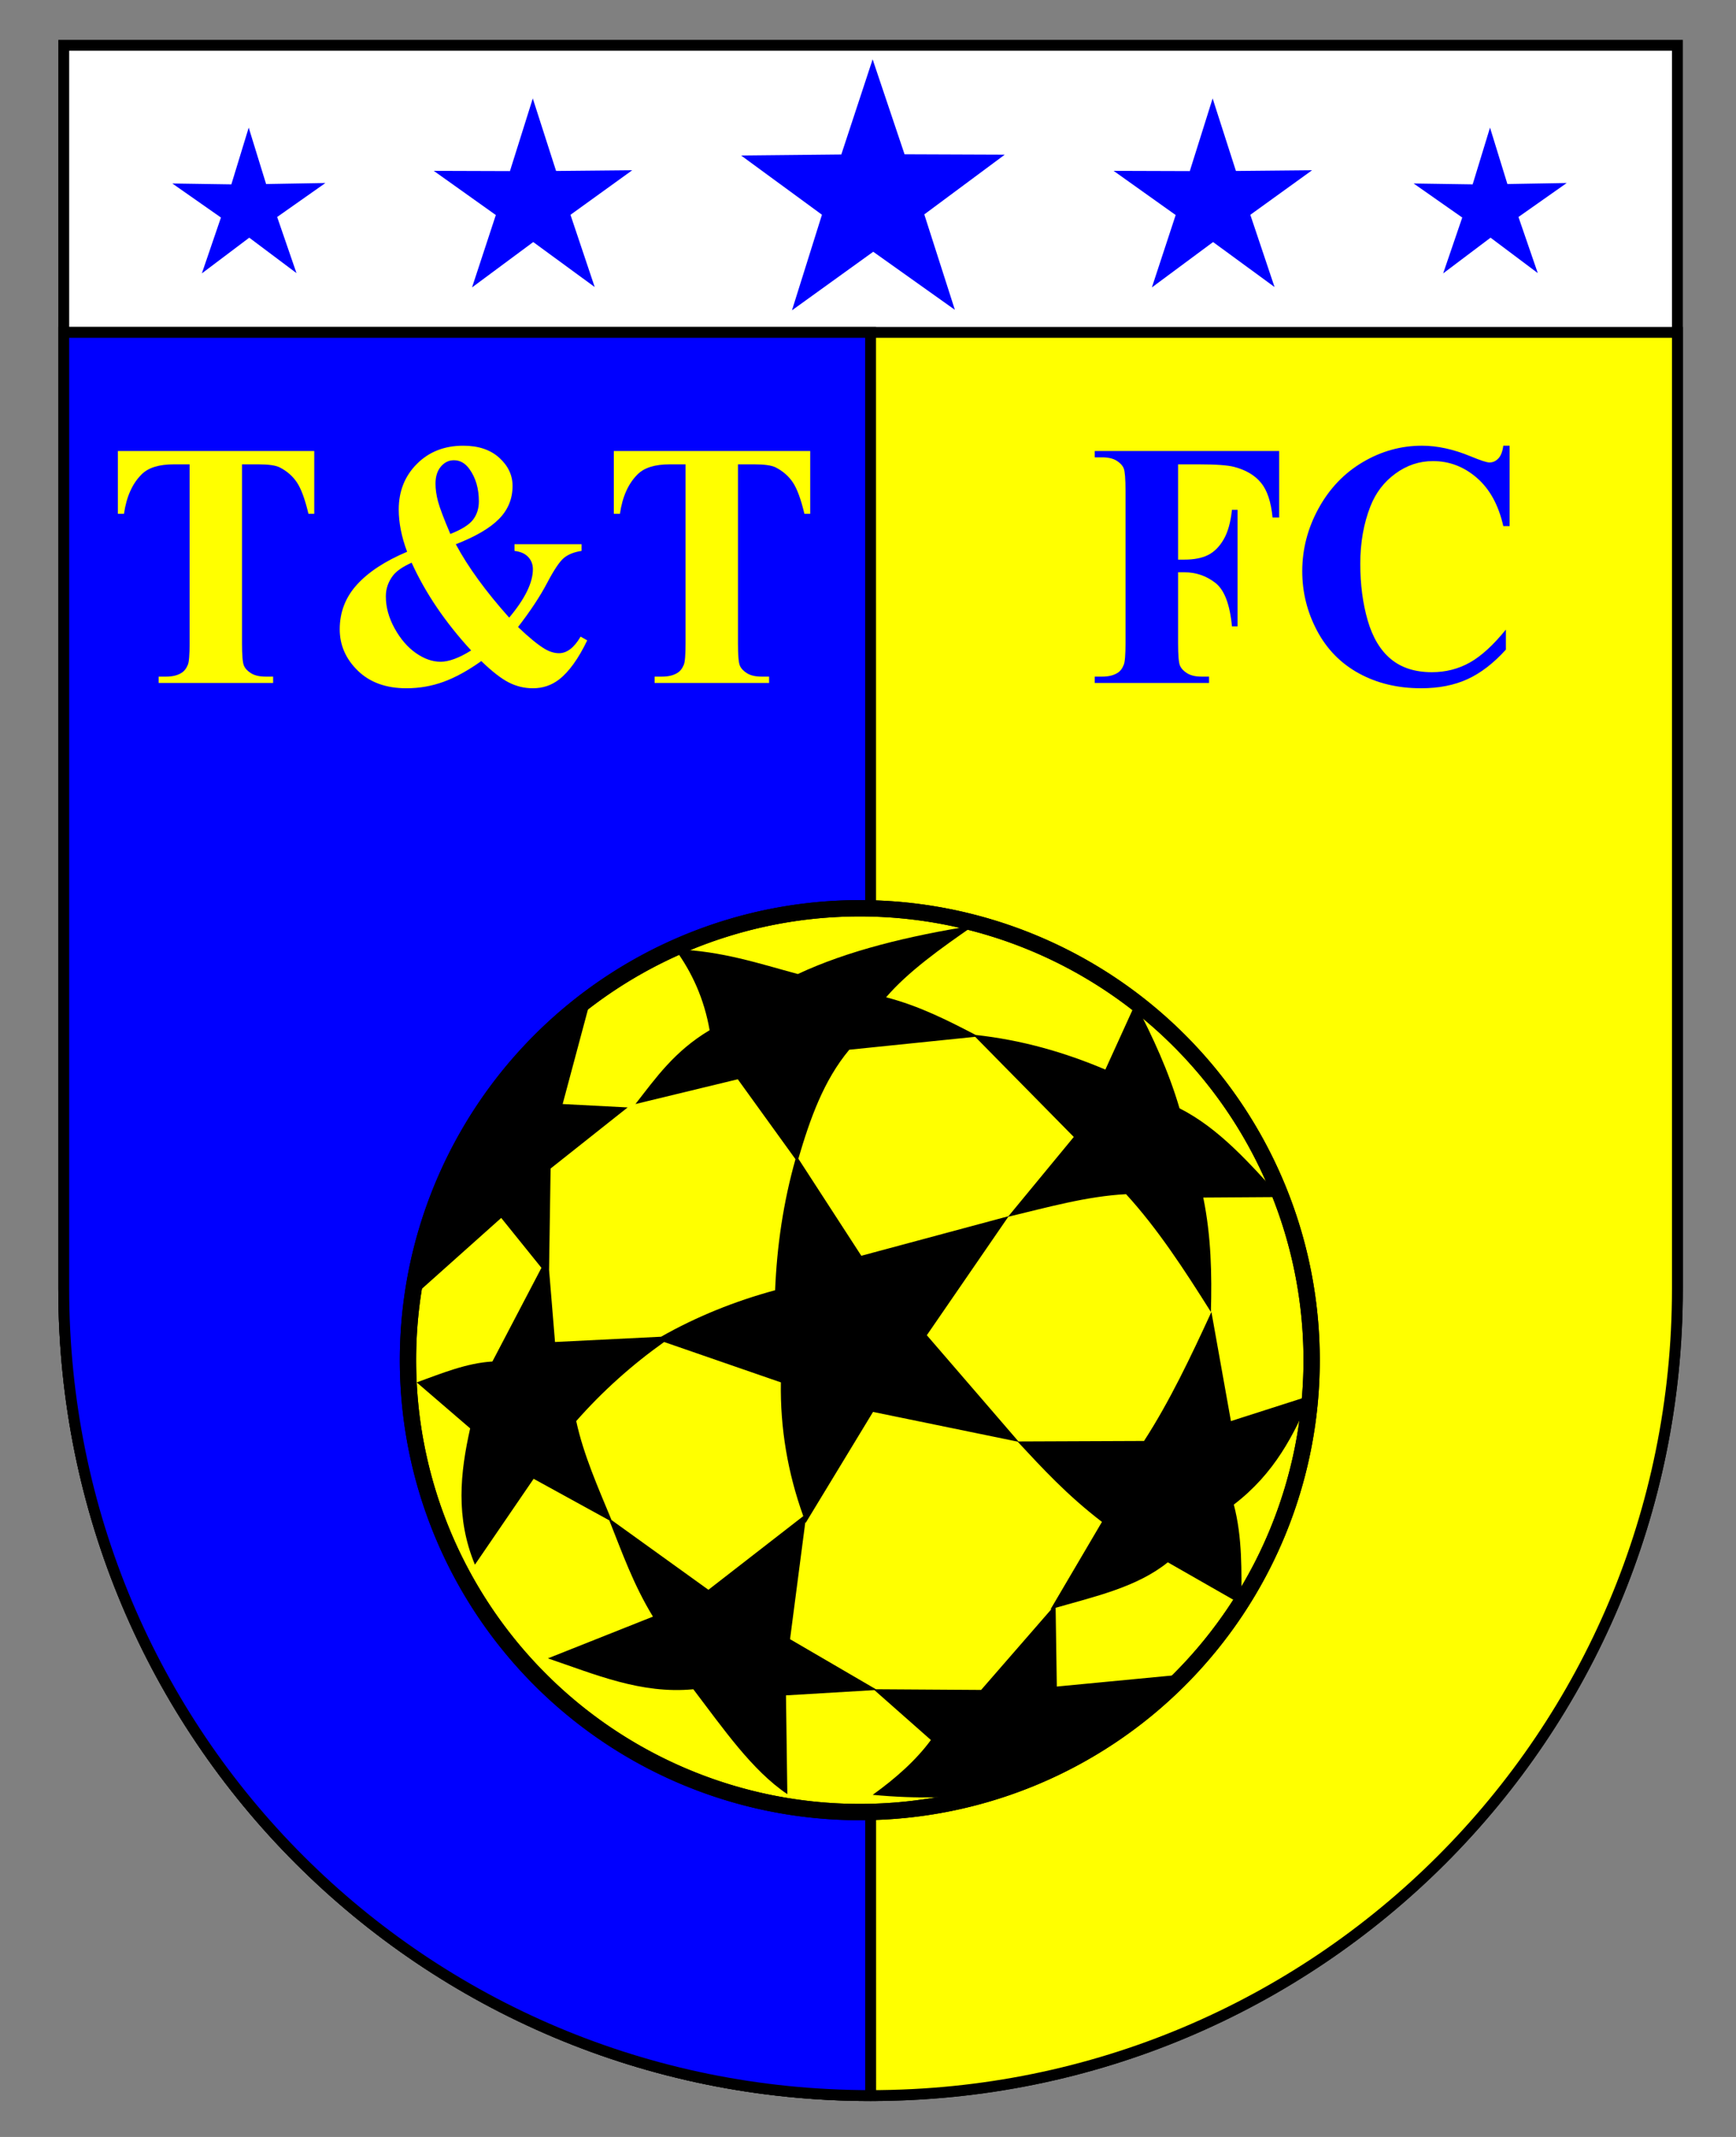 <?xml version="1.0" encoding="UTF-8" standalone="no"?>
<!-- Created with Inkscape (http://www.inkscape.org/) -->

<svg
   xmlns:dc="http://purl.org/dc/elements/1.1/"
   xmlns:cc="http://creativecommons.org/ns#"
   xmlns:rdf="http://www.w3.org/1999/02/22-rdf-syntax-ns#"
   xmlns:svg="http://www.w3.org/2000/svg"
   xmlns="http://www.w3.org/2000/svg"
   version="1.1"
   width="650"
   height="800"
   id="svg2">
  <rect width="100%" height="100%" fill="#808080" stroke="none"/>
  <defs
     id="defs4" />
  <g
     transform="translate(0,-252.362)"
     id="layer1">
    <path
       d="m 23.863,269.318 0,465.49 c 0,167.355 134.775,302.066 302.13,302.066 167.355,0 302.066,-134.712 302.066,-302.066 l 0,-465.49 z"
       id="rect3879"
       style="fill:#ffffff;stroke:#000000;stroke-width:4.067;stroke-linecap:square;stroke-linejoin:miter;stroke-miterlimit:4;stroke-opacity:1;stroke-dasharray:none;stroke-dashoffset:0" />
    <path
       d="m 23.863,376.791 0,358.017 c 0,167.355 134.775,302.066 302.13,302.066 167.355,0 302.066,-134.712 302.066,-302.066 l 0,-358.017 z"
       id="rect3879-2"
       style="fill:#ffff00;fill-opacity:1;stroke:#000000;stroke-width:4.067;stroke-linecap:square;stroke-linejoin:miter;stroke-miterlimit:4;stroke-opacity:1;stroke-dasharray:none;stroke-dashoffset:0" />
    <path
       d="m 23.863,376.791 0,358.017 c 0,167.355 134.775,302.066 302.13,302.066 l -0.032,-660.084 z"
       id="rect3879-2-3"
       style="fill:#0000ff;fill-opacity:1;stroke:#000000;stroke-width:4.067;stroke-linecap:square;stroke-linejoin:miter;stroke-miterlimit:4;stroke-opacity:1;stroke-dasharray:none;stroke-dashoffset:0" />
    <g
       transform="matrix(1.974,0,0,2.094,-75.957,-194.392)"
       id="text2996"
       style="font-size:62.633px;font-style:normal;font-variant:normal;font-weight:bold;font-stretch:normal;text-align:start;line-height:125%;letter-spacing:0px;word-spacing:0px;writing-mode:lr-tb;text-anchor:start;fill:#0000ff;fill-opacity:1;stroke:none;font-family:Times New Roman;-inkscape-font-specification:'Times New Roman, Bold'">
      <path
         d="m 261.936,296.365 0,17.034 1.193,0 c 1.835,2e-5 3.333,-0.275 4.496,-0.826 1.162,-0.55 2.146,-1.478 2.951,-2.783 0.805,-1.305 1.33,-3.068 1.575,-5.291 l 1.07,0 0,20.827 -1.07,0 c -0.387,-3.935 -1.442,-6.529 -3.165,-7.783 -1.723,-1.254 -3.675,-1.881 -5.857,-1.881 l -1.193,0 0,12.692 c -2e-5,2.12 0.117,3.446 0.352,3.976 0.234,0.53 0.693,0.994 1.376,1.391 0.683,0.398 1.606,0.596 2.768,0.596 l 1.376,0 0,1.132 -21.683,0 0,-1.132 1.376,0 c 1.203,0 2.171,-0.214 2.905,-0.642 0.53,-0.285 0.938,-0.775 1.223,-1.468 0.224,-0.489 0.336,-1.774 0.336,-3.853 l 0,-27.279 c 0,-2.12 -0.112,-3.446 -0.336,-3.976 -0.224,-0.53 -0.678,-0.994 -1.361,-1.391 -0.683,-0.398 -1.606,-0.596 -2.768,-0.596 l -1.376,0 0,-1.132 34.986,0 0,11.896 -1.254,0 c -0.285,-2.793 -1.014,-4.863 -2.187,-6.208 -1.172,-1.346 -2.87,-2.294 -5.092,-2.844 -1.223,-0.306 -3.486,-0.459 -6.789,-0.459 z"
         id="path3921" />
      <path
         d="m 324.813,293.031 0,14.374 -1.193,0 c -0.897,-3.751 -2.569,-6.626 -5.016,-8.624 -2.447,-1.998 -5.219,-2.997 -8.318,-2.997 -2.589,4e-5 -4.965,0.744 -7.126,2.233 -2.161,1.488 -3.741,3.435 -4.74,5.841 -1.284,3.079 -1.927,6.504 -1.927,10.276 -2e-5,3.711 0.469,7.09 1.407,10.138 0.938,3.048 2.406,5.352 4.404,6.912 1.998,1.56 4.587,2.34 7.768,2.34 2.61,0 5,-0.571 7.172,-1.713 2.171,-1.142 4.46,-3.109 6.866,-5.902 l 0,3.578 c -2.324,2.426 -4.745,4.185 -7.263,5.275 -2.518,1.091 -5.459,1.636 -8.823,1.636 -4.424,-10e-6 -8.354,-0.887 -11.789,-2.661 -3.435,-1.774 -6.086,-4.322 -7.951,-7.646 -1.866,-3.323 -2.798,-6.861 -2.798,-10.612 -10e-6,-3.955 1.035,-7.707 3.104,-11.254 2.069,-3.548 4.863,-6.3 8.38,-8.257 3.517,-1.957 7.253,-2.936 11.208,-2.936 2.915,4e-5 5.994,0.632 9.236,1.896 1.876,0.734 3.068,1.101 3.578,1.101 0.652,4e-5 1.218,-0.24 1.697,-0.719 0.479,-0.479 0.79,-1.239 0.933,-2.278 z"
         id="path3923" />
    </g>
    <g
       transform="matrix(1.974,0,0,2.094,-75.957,-194.392)"
       id="text2996-8"
       style="font-size:62.633px;font-style:normal;font-variant:normal;font-weight:bold;font-stretch:normal;text-align:start;line-height:125%;letter-spacing:0px;word-spacing:0px;writing-mode:lr-tb;text-anchor:start;fill:#ffff00;fill-opacity:1;stroke:none;font-family:Times New Roman;-inkscape-font-specification:'Times New Roman, Bold'">
      <path
         d="m 98.085,293.979 0,11.224 -1.101,0 c -0.652,-2.589 -1.376,-4.45 -2.171,-5.581 -0.795,-1.132 -1.886,-2.034 -3.272,-2.707 -0.775,-0.367 -2.131,-0.55 -4.067,-0.55 l -3.089,0 0,31.989 c -2.6e-5,2.12 0.117,3.446 0.352,3.976 0.234,0.53 0.693,0.994 1.376,1.391 0.683,0.398 1.616,0.596 2.798,0.596 l 1.376,0 0,1.132 -21.713,0 0,-1.132 1.376,0 c 1.203,0 2.171,-0.214 2.905,-0.642 0.53,-0.285 0.948,-0.775 1.254,-1.468 0.224,-0.489 0.336,-1.774 0.336,-3.853 l 0,-31.989 -2.997,0 c -2.793,4e-5 -4.822,0.591 -6.086,1.774 -1.774,1.651 -2.895,4.006 -3.364,7.064 l -1.162,0 0,-11.224 z"
         id="path3926" />
      <path
         d="m 136.068,310.647 12.722,0 0,1.193 c -1.427,0.204 -2.549,0.627 -3.364,1.269 -0.816,0.642 -1.876,2.136 -3.181,4.48 -1.305,2.345 -3.14,4.965 -5.505,7.86 2.08,1.876 3.772,3.181 5.077,3.915 0.917,0.51 1.815,0.765 2.691,0.765 1.509,0 2.875,-0.989 4.098,-2.966 l 1.254,0.673 c -1.672,3.283 -3.456,5.617 -5.352,7.003 -1.448,1.04 -3.099,1.56 -4.954,1.56 -1.59,-10e-6 -3.104,-0.342 -4.541,-1.025 -1.437,-0.683 -3.186,-1.962 -5.245,-3.838 -2.549,1.713 -4.944,2.951 -7.187,3.716 -2.243,0.765 -4.577,1.147 -7.003,1.147 -3.874,-10e-6 -6.952,-1.05 -9.236,-3.15 -2.283,-2.1 -3.425,-4.567 -3.425,-7.401 0,-3.058 1.091,-5.719 3.272,-7.982 2.182,-2.263 5.352,-4.22 9.511,-5.872 -0.53,-1.325 -0.928,-2.62 -1.193,-3.884 -0.265,-1.264 -0.398,-2.487 -0.398,-3.67 -1e-5,-3.262 1.147,-5.979 3.441,-8.15 2.294,-2.171 5.224,-3.257 8.792,-3.257 2.875,4e-5 5.153,0.719 6.835,2.156 1.682,1.437 2.523,3.114 2.523,5.031 -3e-5,2.304 -0.861,4.276 -2.584,5.918 -1.723,1.641 -4.45,3.145 -8.181,4.511 2.304,4.057 5.678,8.431 10.123,13.12 2.997,-3.364 4.496,-6.249 4.496,-8.655 -4e-5,-0.856 -0.296,-1.585 -0.887,-2.187 -0.591,-0.601 -1.458,-0.963 -2.599,-1.086 z m -12.172,-1.835 c 2.141,-0.795 3.578,-1.646 4.312,-2.554 0.734,-0.907 1.101,-2.003 1.101,-3.288 -3e-5,-2.283 -0.601,-4.21 -1.804,-5.78 -0.795,-1.04 -1.774,-1.56 -2.936,-1.56 -0.958,4e-5 -1.779,0.377 -2.462,1.132 -0.683,0.754 -1.025,1.774 -1.025,3.058 -2e-5,0.999 0.163,2.069 0.489,3.211 0.326,1.142 1.101,3.068 2.324,5.78 z m -7.34,5.138 c -1.631,0.693 -2.783,1.427 -3.456,2.202 -0.958,1.142 -1.437,2.416 -1.437,3.823 -1e-5,1.917 0.556,3.823 1.667,5.719 1.111,1.896 2.452,3.364 4.022,4.404 1.57,1.04 3.14,1.56 4.71,1.56 0.775,1e-5 1.646,-0.168 2.615,-0.505 0.968,-0.336 2.023,-0.841 3.165,-1.514 -4.914,-5.036 -8.675,-10.265 -11.285,-15.689 z"
         id="path3928" />
      <path
         d="m 192.156,293.979 0,11.224 -1.101,0 c -0.652,-2.589 -1.376,-4.45 -2.171,-5.581 -0.795,-1.132 -1.886,-2.034 -3.272,-2.707 -0.775,-0.367 -2.131,-0.55 -4.067,-0.55 l -3.089,0 0,31.989 c -2e-5,2.12 0.117,3.446 0.352,3.976 0.234,0.53 0.693,0.994 1.376,1.391 0.683,0.398 1.616,0.596 2.798,0.596 l 1.376,0 0,1.132 -21.713,0 0,-1.132 1.376,0 c 1.203,0 2.171,-0.214 2.905,-0.642 0.53,-0.285 0.948,-0.775 1.254,-1.468 0.224,-0.489 0.336,-1.774 0.336,-3.853 l 0,-31.989 -2.997,0 c -2.793,4e-5 -4.822,0.591 -6.086,1.774 -1.774,1.651 -2.895,4.006 -3.364,7.064 l -1.162,0 0,-11.224 z"
         id="path3930" />
    </g>
    <path
       d="m 91.964,270.041 -8.697,-6.522 -8.728,6.576 3.515,-10.286 -8.952,-6.269 10.869,0.164 3.196,-10.451 3.202,10.388 10.927,-0.19 -8.89,6.256 z"
       transform="matrix(2.033,0,0,2.033,-75.957,-194.392)"
       id="path3021"
       style="fill:#0000ff;fill-opacity:1;fill-rule:nonzero;stroke:none" />
    <path
       d="m 94.558,273.588 -11.321,-8.283 -11.269,8.354 4.379,-13.327 -11.427,-8.136 14.028,0.046 4.207,-13.382 4.291,13.356 14.027,-0.134 -11.376,8.208 z"
       transform="matrix(2.033,0,0,2.033,30.433,-196.389)"
       id="path3021-2"
       style="fill:#0000ff;fill-opacity:1;fill-rule:nonzero;stroke:none" />
    <path
       d="m 98.281,278.678 -15.035,-10.692 -14.968,10.786 5.522,-17.604 -14.883,-10.903 18.448,-0.188 5.77,-17.524 5.88,17.487 18.449,0.072 -14.815,10.996 z"
       transform="matrix(2.033,0,0,2.033,157.721,-198.205)"
       id="path3021-5"
       style="fill:#0000ff;fill-opacity:1;fill-rule:nonzero;stroke:none" />
    <path
       d="m 91.964,270.041 -8.697,-6.522 -8.728,6.576 3.515,-10.286 -8.952,-6.269 10.869,0.164 3.196,-10.451 3.202,10.388 10.927,-0.19 -8.89,6.256 z"
       transform="matrix(2.033,0,0,2.033,388.817,-194.392)"
       id="path3021-7"
       style="fill:#0000ff;fill-opacity:1;fill-rule:nonzero;stroke:none" />
    <path
       d="m 94.558,273.588 -11.321,-8.283 -11.269,8.354 4.379,-13.327 -11.427,-8.136 14.028,0.046 4.207,-13.382 4.291,13.356 14.027,-0.134 -11.376,8.208 z"
       transform="matrix(2.033,0,0,2.033,284.984,-196.389)"
       id="path3021-2-1"
       style="fill:#0000ff;fill-opacity:1;fill-rule:nonzero;stroke:none" />
    <path
       d="m 278.929,470.934 a 83.214,83.214 0 1 1 -166.429,0 83.214,83.214 0 1 1 166.429,0 z"
       transform="matrix(2.033,0,0,2.033,-75.957,-195.845)"
       id="path3080"
       style="fill:#ffff00;fill-opacity:1;stroke:#000000;stroke-width:3;stroke-miterlimit:4;stroke-dasharray:none" />
    <path
       d="m 364.625,598.834 c -24.507,3.935 -47.175,9.412 -65.89,18.172 -14.505,-3.891 -28.222,-8.598 -45.939,-9.277 6.377,8.719 10.877,18.686 12.899,30.308 -13.212,7.88 -20.152,17.893 -27.767,27.64 l 38.314,-9.277 21.603,29.927 c -4.548,16.088 -6.949,32.481 -7.625,49.052 -15.181,4.129 -29.454,9.892 -42.699,17.41 l -39.712,1.97 -2.224,-27.004 0.572,-37.933 28.847,-22.874 -24.336,-1.271 10.357,-38.696 -12.708,9.785 -17.41,18.172 -14.868,21.413 -10.548,21.349 -3.177,8.451 -5.083,15.059 -2.287,16.33 32.723,-29.228 15.059,18.681 -18.363,35.074 c -9.777,0.582 -19.025,4.456 -28.339,7.815 l 20.015,17.219 c -3.74,16.627 -5.508,33.437 1.779,51.022 l 21.985,-32.151 28.339,15.567 c 4.776,12.004 9.001,24.023 16.33,36.027 l -39.331,15.631 c 17.614,5.966 34.878,13.444 54.453,11.564 11.19,14.696 22.047,30.461 35.201,39.267 l -0.508,-36.98 33.104,-1.97 21.159,18.681 c -5.585,7.597 -13.134,14.293 -21.794,20.523 17.362,1.663 30.139,0.907 42.444,-0.127 l 22.62,-7.815 16.584,-8.641 18.617,-12.835 14.614,-12.581 2.542,-3.177 -48.481,4.638 -0.445,-29.482 c 15.018,-4.299 30.571,-7.795 42,-17.029 l 27.576,15.758 c -0.004,-12.466 0.411,-24.895 -2.859,-37.361 15.406,-11.789 22.485,-26.211 28.847,-40.856 l -29.927,9.594 -7.307,-40.856 c -7.727,16.781 -15.595,33.412 -25.225,48.29 l -47.019,0.191 -34.311,-39.776 30.499,-44.351 c 14.701,-3.524 29.396,-7.674 44.096,-8.451 11.805,12.883 21.87,28.357 31.77,44.096 0.391,-14.087 0.112,-28.258 -2.859,-42.826 l 28.847,-0.191 c -11.554,-12.698 -22.901,-25.701 -37.742,-33.231 -4.093,-13.919 -10.023,-26.727 -16.52,-39.204 l -11.246,24.717 c -15.303,-6.505 -31.388,-11.091 -48.544,-12.962 -10.547,-5.497 -21.178,-10.887 -33.549,-14.106 8.207,-9.566 20.36,-18.263 32.85,-26.877 z m 0.508,41.682 36.916,37.488 -24.463,29.673 -55.089,14.805 -23.573,-36.345 c 4.371,-14.877 9.434,-29.26 19.062,-40.792 l 47.146,-4.829 z m -116.468,114.244 43.715,15.122 c -0.281,17.141 2.546,33.802 8.387,50.069 l -35.519,27.576 -36.281,-26.115 c -5.037,-12.227 -10.467,-24.358 -13.216,-37.043 9.741,-11.075 20.751,-20.955 32.913,-29.609 z m 78.217,26.178 54.136,11.119 c 9.324,10.023 18.504,20.031 31.579,30.054 l -19.252,32.723 c 0.128,-0.037 0.253,-0.09 0.381,-0.127 l -26.369,30.308 -39.394,-0.254 -32.151,-18.744 5.719,-43.842 c 0.041,0.107 0.086,0.211 0.127,0.318 l 25.225,-41.555 z"
       id="path3082"
       style="fill:#000000;stroke:none" />
    <path
       d="m 278.929,470.934 a 83.214,83.214 0 1 1 -166.429,0 83.214,83.214 0 1 1 166.429,0 z"
       transform="matrix(2.033,0,0,2.033,-75.957,-195.845)"
       id="path3080-4"
       style="fill:none;stroke:#000000;stroke-width:3;stroke-miterlimit:4;stroke-dasharray:none" />
  </g>
</svg>
